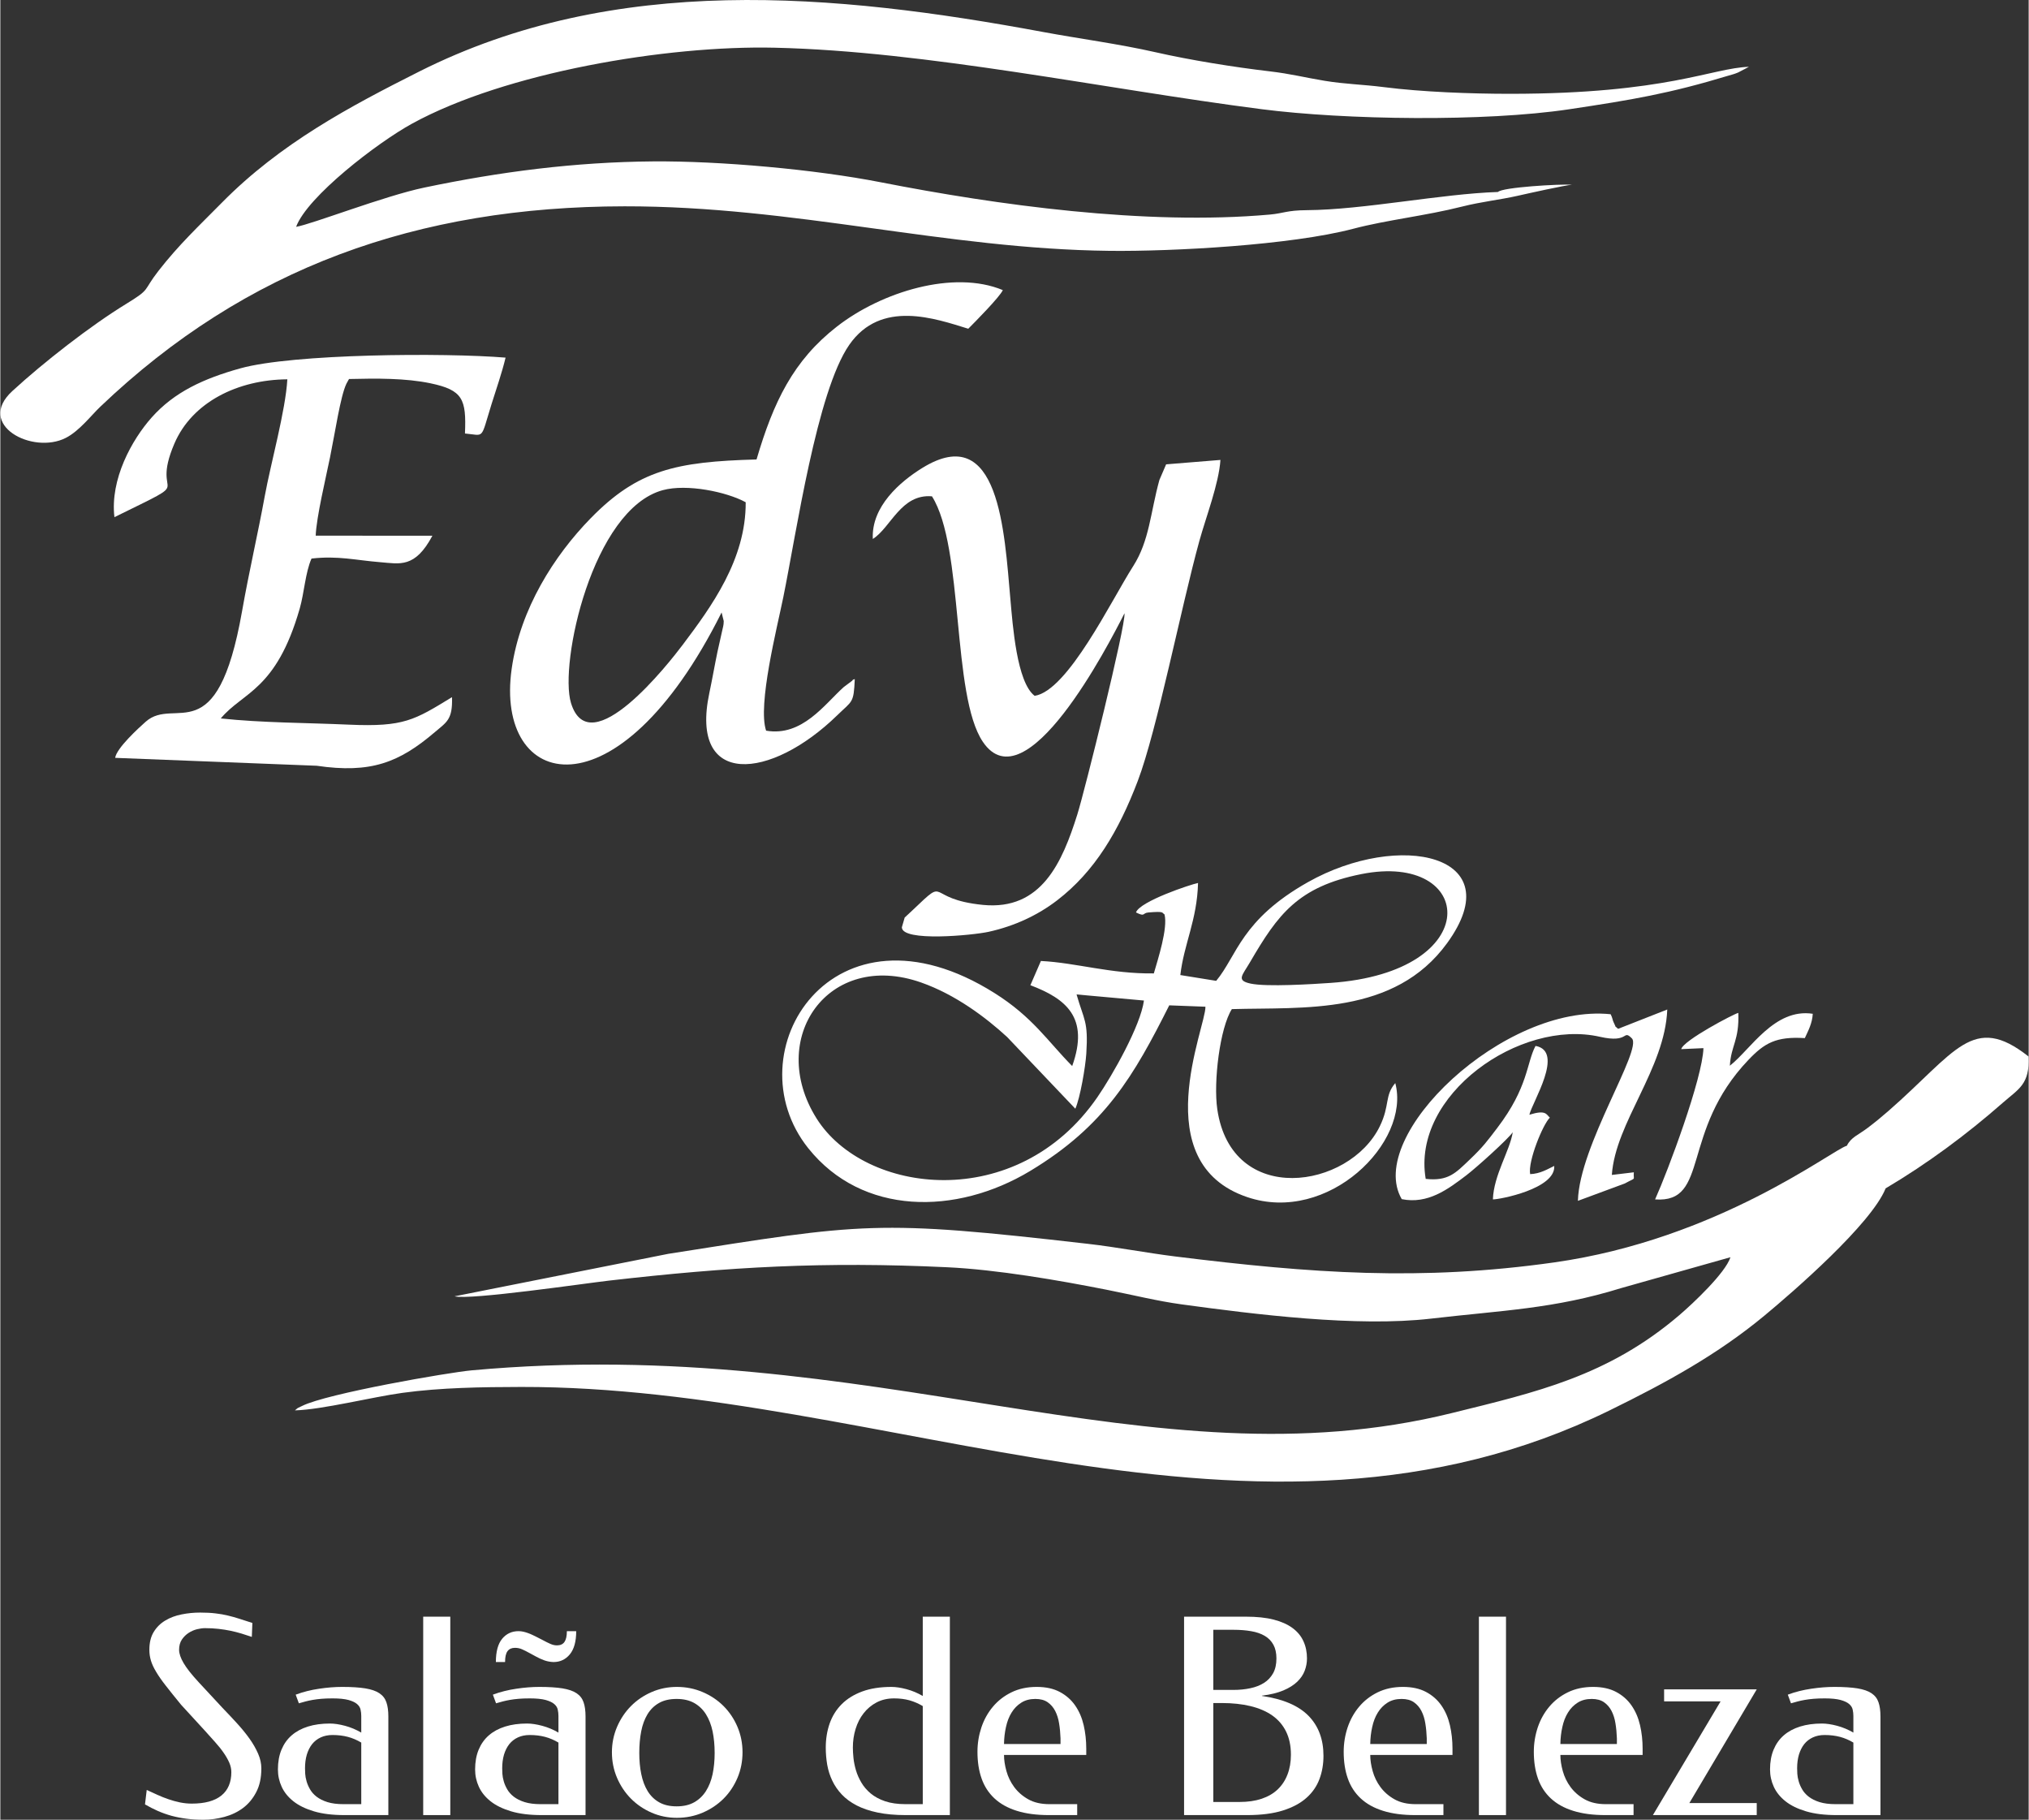 <?xml version="1.0" encoding="UTF-8"?>
<!DOCTYPE svg PUBLIC "-//W3C//DTD SVG 1.1//EN" "http://www.w3.org/Graphics/SVG/1.1/DTD/svg11.dtd">
<!-- Creator: CorelDRAW X7 -->
<svg xmlns="http://www.w3.org/2000/svg" xml:space="preserve" width="1.05833E+006px" height="948972px" version="1.1" style="shape-rendering:geometricPrecision; text-rendering:geometricPrecision; image-rendering:optimizeQuality; fill-rule:evenodd; clip-rule:evenodd"
viewBox="0 0 22577439 20251244"
 xmlns:xlink="http://www.w3.org/1999/xlink">
 <rect x="0" y="0" width="22577439" height="20251244" fill="#333333" stroke="none"/>
 <defs>
  <style type="text/css">
   <![CDATA[
    .fil0 {fill:white}
    .fil1 {fill:white;fill-rule:nonzero}
   ]]>
  </style>
 </defs>
 <g id="Camada_x0020_1">
  <path class="fil0" d="M17495130 2055592c-137709,-8931 -776290,28192 -825060,80831 -631996,20620 -1496978,198415 -2126793,202448 -223355,1441 -258667,35230 -413209,49058 -1382770,123593 -3043714,-107294 -4329231,-359335 -729578,-143059 -1787994,-238707 -2539055,-232369 -864982,7244 -1695681,114044 -2543048,291346 -444694,93013 -1250287,407776 -1426518,436833 124621,-336782 903463,-936429 1291402,-1148878 1037674,-568328 2830524,-872431 4037103,-844610 1697121,39099 3656737,457494 5414687,683812 939393,120958 2488927,141742 3423669,1770 705295,-105648 1119204,-175203 1782973,-376621 47330,-14323 50211,-12594 101533,-33419l120423 -62928c-410822,12470 -914411,299371 -2654540,300441 -435146,247 -984129,-20167 -1407875,-74205 -244468,-31197 -430289,-32390 -664468,-71201 -222944,-36958 -372135,-77044 -609031,-104825 -393413,-46095 -881897,-124415 -1269507,-212448 -409834,-93055 -848025,-150386 -1249052,-224878 -2327471,-432183 -4767916,-657225 -6947759,440125 -775056,390162 -1544637,799091 -2195030,1458085 -256527,259861 -480335,469059 -707065,760486 -179895,231216 -78280,195040 -361147,368184 -393166,240600 -917291,648829 -1265433,968902 -410863,377732 227224,709576 595820,520874 150756,-77168 280563,-248502 383536,-346742 1623327,-1548958 3532115,-2227708 5835674,-2230301 1897347,-2140 3561666,475109 5401106,495563 703114,7820 2018469,-63586 2710595,-245908 373987,-98487 803988,-143595 1212546,-247062 210926,-53379 423087,-75851 610636,-118242 135898,-30702 527089,-117707 612118,-124786z"/>
  <path class="fil0" d="M20553825 12750426c-168330,48688 -1434709,1041255 -3258879,1298728 -1485249,209609 -2700965,121411 -4210701,-65520 -319414,-39552 -659488,-104908 -978450,-141413 -2363194,-270809 -2483288,-233027 -4671486,111410l-2378093 472680c169646,44037 1451459,-144130 1719757,-174873 1343629,-153966 2390193,-213355 3761891,-148739 556433,26216 1243990,144952 1778816,250930 301223,59676 560631,125115 829423,161826 819504,112028 1955953,254922 2781219,158781 790283,-92108 1367418,-107788 2112758,-339045l1217898 -343985c-55726,175203 -418683,516183 -568163,643891 -794152,678708 -1589786,857573 -2535681,1091012 -3376051,833168 -6411986,-886095 -10909258,-475849 -256445,23377 -1609170,257227 -1886234,396170 -63669,31938 -35353,11606 -79185,49223 304927,-8355 862430,-149521 1199048,-195369 423951,-57783 879386,-64574 1319759,-65397 4050808,-7655 8178990,2188157 12112462,261919 637264,-312089 1204151,-623601 1726671,-1056441 321061,-265952 1187812,-1018495 1347910,-1415324 467536,-277353 900665,-598536 1302762,-951369 178700,-156806 302828,-205494 288176,-516059 -620349,-490789 -811067,-47700 -1558260,604504 -71406,62351 -141289,120423 -230763,188413 -106883,81243 -186479,104414 -233397,199896z"/>
  <path class="fil0" d="M13533960 10915514l-399216 -64451c39592,-346495 186479,-610512 196974,-1024545 -80831,15105 -648870,204383 -690685,327646 106965,52927 67825,6338 137421,452 184462,-15598 147010,2470 179935,21402 39798,153554 -74328,502106 -118695,656648 -479841,6585 -860043,-118324 -1257078,-138326l-117089 269656c395183,150138 659118,358142 465354,899677 -275830,-279451 -438850,-544086 -863830,-811767 -1802151,-1134967 -2925019,661011 -2074195,1726095 599812,750814 1645635,749785 2470736,252905 832757,-501489 1153570,-1058786 1547683,-1842855l402714 15310c7408,222121 -670271,1734203 464861,2118726 900047,304927 1822524,-608743 1648515,-1268766 -120958,140137 -58071,245785 -172239,480500 -339786,698628 -1650861,901446 -1809272,-190554 -44284,-305338 29427,-904986 162362,-1113195 791312,-23171 1809272,73422 2396202,-734476 718959,-989603 -535362,-1249834 -1548959,-678708 -744641,419547 -787608,816747 -1021499,1098626zm-804400 219034l-749950 -67661c82601,289164 131536,293691 108529,657184 -9383,147915 -68196,492846 -122234,614504l-759251 -798103c-237225,-218046 -574707,-472309 -957749,-606808 -1033599,-362916 -1721444,622365 -1164393,1511424 533138,850824 2232399,1061997 3126767,-234756 168864,-244797 481528,-796786 518281,-1075784zm2419908 -1406969c-706612,140837 -930009,450291 -1238187,978820 -87375,149891 -158123,204464 5803,239735 178207,38317 689615,6174 889264,-7572 1738812,-119806 1611351,-1463724 343120,-1210983z"/>
  <path class="fil0" d="M8417286 5113258c-895973,24159 -1321200,116555 -1847054,655167 -404360,414156 -783328,1006478 -878316,1673168 -192036,1347622 1174765,1700167 2336443,-625781l23788 95565c-206,49511 -9795,71406 -19055,115608 -18109,86675 -35230,152607 -50458,225577 -32555,156230 -58071,306121 -90914,461074 -223109,1053067 682495,969725 1425119,245210 167547,-163473 181870,-128531 194134,-401850 -9672,5720 -23459,3292 -28398,18067l-95359 71653c-213066,191171 -461732,553511 -863294,484657 -96759,-284061 121616,-1143775 190883,-1483150 146804,-719000 373328,-2289401 734475,-2810316 352833,-508939 959435,-291922 1324862,-179565 73341,-73094 354767,-358224 384565,-430001 -547256,-227841 -1350215,19549 -1845490,404896 -487290,379090 -707271,839382 -895931,1480021zm-120629 476137c-211009,-115731 -655126,-207674 -923136,-134581 -784028,213807 -1155175,1933729 -1021417,2369121 209979,683483 1094510,-450538 1242920,-647512 321636,-426873 705172,-952315 701633,-1587028z"/>
  <path class="fil0" d="M9711651 5998077c201872,-127749 312747,-503588 658377,-474696 358925,568327 216812,2213715 566188,2731790 477330,707806 1397297,-1075126 1576903,-1430428 16175,130095 -443665,1981223 -525854,2241536 -165777,525031 -396458,1068953 -1050226,1004049 -654838,-65027 -375675,-329127 -777813,54203 -18068,17203 -91573,84864 -92766,86428l-31567 108571c1152,165036 790653,88815 965033,50457 288299,-63380 547131,-184462 762873,-349993 418724,-321266 686034,-771351 898442,-1330007 213436,-561289 483586,-1939326 684799,-2668533 73958,-267968 217017,-636647 235044,-903092l-604586 49099 -75110 174626c-100175,361723 -109394,673729 -292292,959559 -241382,377321 -726491,1386268 -1096157,1442117 -198662,-150550 -243810,-782587 -269903,-1074138 -67167,-750280 -121699,-1993735 -982442,-1460802 -244098,151126 -567463,427779 -548943,789254z"/>
  <path class="fil0" d="M1269878 5755379c969107,-476302 383988,-157917 667472,-818764 197921,-461485 706119,-711345 1257284,-715337 -19055,345342 -185944,941532 -250848,1297329 -78649,431071 -173350,830822 -253193,1283582 -279328,1584312 -743983,938899 -1072122,1229215 -75480,66756 -325834,294679 -340362,402509l2243800 87951c602240,88362 918032,-35683 1315026,-374522 130918,-111740 199114,-138121 190512,-388763 -417407,254470 -533262,333119 -1145709,305915 -490212,-21813 -959929,-19673 -1427958,-69184 245415,-295667 616109,-309084 878151,-1220737 51034,-177589 62476,-401274 131659,-558408 293898,-33995 491818,18561 765549,40374 216194,17244 386005,70171 580303,-294720l-1299098 -371c7326,-204217 112727,-642738 159193,-870496 56384,-276447 115731,-681384 182569,-820534 3827,-7984 11153,-19755 14446,-26216 3333,-6503 9342,-17985 15186,-26217 303734,-7490 630103,-10412 907744,48030 358389,75439 398598,176108 382259,558326 223767,20290 169894,77580 296573,-329209 54367,-174626 112439,-336494 155529,-515112 -678791,-55808 -2366610,-44038 -2952882,119435 -407077,113468 -733858,262660 -986393,546597 -221009,248543 -464737,688133 -414690,1109327z"/>
  <path class="fil0" d="M18007567 11449558c-52557,-50046 -10166,6379 -50046,-72929 -12759,-25393 -10824,-46383 -33007,-89556 -1185096,-122934 -2735248,1354001 -2325372,2057815 289164,58689 513178,-108406 719000,-265376 116431,-88856 465848,-404484 516717,-479183 -32554,206440 -211708,475685 -221173,747357 67702,2717 700274,-116966 682906,-372258 -77868,36917 -154172,86263 -268257,91202 -26134,-141989 141249,-553717 219404,-628621 -41156,-37576 -43049,-89556 -227800,-32390 27945,-133635 396089,-706777 68279,-765960 -102068,193105 -79020,457740 -425392,912147 -108735,142648 -156311,209815 -308261,354232 -154912,147257 -236607,241135 -488731,213478 -159727,-932890 1048416,-1783961 1938791,-1581390 332090,75522 250560,-87251 355796,17368 122687,121947 -585736,1194109 -600305,1808285l522026 -193188c136680,-74822 91779,-25517 100380,-124251l-244838 29221c39839,-584172 590592,-1179457 617015,-1841003l-547132 215000z"/>
  <path class="fil0" d="M18710187 11675465l247308 -11030c-10536,336329 -391972,1358199 -538324,1683622 613105,42802 275665,-753983 1039896,-1553897 177837,-186109 305833,-261507 626852,-241464 40251,-87128 82353,-164420 88486,-270685 -426462,-64986 -690767,396170 -922971,578163 13252,-228211 105854,-280068 94206,-588000 -42061,6750 -613558,306327 -635453,403291z"/>
  <path class="fil1" d="M2224539 17945833c65397,0 122687,3045 171827,9136 48688,5556 94825,13664 137874,24324 43091,10124 85687,22306 128284,35970 42556,13705 90215,29427 142936,46136l-6091 155118c-37493,-12676 -75522,-24817 -114538,-36999 -38563,-11647 -78609,-21813 -120670,-30908 -42062,-8643 -87169,-15722 -134334,-21319 -47659,-5556 -98817,-8108 -153061,-8108 -24858,0 -53750,4074 -86181,11688 -32966,8108 -63875,21278 -93795,40539 -29386,18767 -54738,43585 -75522,73999 -20784,30950 -31443,68937 -31443,114579 0,42556 17244,92232 50704,149027 33460,56755 89721,128243 168823,213396l261549 281838c57289,59306 112521,118119 165242,175902 52721,57783 99351,115073 138903,170840 39551,55767 70953,111533 94783,166271 23829,54738 35476,108982 35476,162691 0,103920 -18726,192118 -57248,264635 -38029,72970 -87210,131782 -148039,176890 -60829,45107 -129766,77579 -206811,98363 -77579,20784 -154624,31403 -231669,31403 -67414,0 -130259,-3540 -188578,-11154 -58277,-7573 -114044,-18232 -166765,-32431 -52721,-14693 -103385,-32431 -152073,-53750 -48646,-21278 -96305,-46095 -143964,-73464l19261 -160715c38522,17738 78073,36011 118612,54244 40580,18767 82148,34982 123716,49181 42062,14693 85153,26340 128737,35477 43091,8602 86675,13170 130260,13170 145487,0 255004,-29879 329497,-89721 73999,-59800 111040,-147010 111040,-260560 0,-34942 -7614,-69925 -22842,-105401 -15681,-35518 -36464,-72518 -63340,-110546 -26381,-38522 -57783,-77539 -94289,-118078 -36011,-40580 -73999,-83135 -114579,-127749l-264100 -287929c-67414,-82107 -123674,-152567 -169276,-210885 -45642,-58277 -82147,-110505 -109023,-156106 -27368,-45642 -46630,-87210 -57783,-125197 -11647,-38029 -17203,-78074 -17203,-119642 0,-80090 16215,-146516 49140,-199731 32473,-52721 75563,-95277 129272,-126720 53215,-31938 113550,-54244 180964,-67414 67414,-13705 136351,-20290 206317,-20290z"/>
  <path id="1" class="fil1" d="M3697605 18900864c-47124,0 -88692,1523 -123675,4569 -35476,3004 -67414,7079 -96305,12141 -28398,5062 -55273,10659 -80090,17244 -24859,6585 -49676,13664 -74534,20784l-35477 -96306c83135,-30949 170305,-52721 261054,-65891 90215,-13705 176396,-20290 257515,-20290 103920,0 189566,5556 256486,16216 66920,11153 119148,28892 156641,54244 38028,25352 63875,58812 78074,100874 14692,42062 21771,94783 21771,158164l0 1096938 -487620 0c-132811,0 -245867,-13705 -339621,-41568 -93796,-27862 -170346,-64903 -229653,-112027 -59306,-47124 -102890,-100874 -130794,-162197 -27863,-60829 -41527,-124704 -41527,-192118 0,-83135 13170,-156640 39510,-220021 26381,-63340 63875,-116596 113550,-159645 49676,-43091 110011,-75563 181500,-97870 71447,-22307 152566,-33460 243810,-33460 49675,0 105936,8643 168781,25352 62887,16751 123181,42103 180471,75563l0 -185532c0,-22842 -2552,-46137 -7614,-69472 -4568,-23295 -17738,-44079 -38522,-62352 -20784,-18232 -52722,-33460 -95812,-45601 -43091,-11689 -102397,-17739 -177919,-17739zm319867 1177029l0 -685334c-47659,-28398 -97335,-49676 -148533,-63381 -51693,-13664 -108982,-20784 -171334,-20784 -49676,0 -93260,9137 -131782,26875 -38029,17738 -69966,42597 -95812,75028 -25846,32966 -45108,71982 -58813,117090 -13170,45642 -19755,95812 -19755,151043 0,15722 494,36506 2017,61858 1523,25846 6585,53215 15228,83136 8108,29385 21278,59306 38522,89227 17245,30414 41568,57783 73505,82600 31938,24365 71983,44614 120629,59842 48153,15186 107953,22800 178454,22800l197674 0z"/>
  <polygon id="2" class="fil1" points="4706881,17991475 5008474,17991475 5008474,20199551 4706881,20199551 "/>
  <path id="3" class="fil1" d="M5892512 18900864c-47124,0 -88692,1523 -123675,4569 -35477,3004 -67414,7079 -96306,12141 -28398,5062 -55273,10659 -80090,17244 -24858,6585 -49676,13664 -74534,20784l-35477 -96306c83136,-30949 170305,-52721 261055,-65891 90214,-13705 176395,-20290 257515,-20290 103919,0 189565,5556 256486,16216 66920,11153 119147,28892 156640,54244 38029,25352 63875,58812 78074,100874 14693,42062 21772,94783 21772,158164l0 1096938 -487620 0c-132812,0 -245868,-13705 -339622,-41568 -93795,-27862 -170346,-64903 -229652,-112027 -59306,-47124 -102891,-100874 -130795,-162197 -27863,-60829 -41526,-124704 -41526,-192118 0,-83135 13170,-156640 39510,-220021 26381,-63340 63874,-116596 113550,-159645 49675,-43091 110011,-75563 181499,-97870 71447,-22307 152566,-33460 243810,-33460 49676,0 105936,8643 168782,25352 62887,16751 123181,42103 180470,75563l0 -185532c0,-22842 -2551,-46137 -7614,-69472 -4568,-23295 -17738,-44079 -38522,-62352 -20784,-18232 -52721,-33460 -95812,-45601 -43090,-11689 -102397,-17739 -177918,-17739zm319866 1177029l0 -685334c-47659,-28398 -97334,-49676 -148533,-63381 -51692,-13664 -108982,-20784 -171333,-20784 -49676,0 -93261,9137 -131783,26875 -38028,17738 -69966,42597 -95812,75028 -25846,32966 -45107,71982 -58812,117090 -13170,45642 -19755,95812 -19755,151043 0,15722 494,36506 2017,61858 1522,25846 6585,53215 15227,83136 8108,29385 21278,59306 38523,89227 17244,30414 41567,57783 73505,82600 31937,24365 71982,44614 120629,59842 48153,15186 107953,22800 178454,22800l197673 0zm-322377 -1681934c-28398,-15722 -55273,-29386 -80625,-40539 -25352,-11647 -52186,-17245 -81078,-17245 -36506,0 -63875,12183 -82642,37000 -18232,24365 -27369,64903 -27369,121164l-102397 0c0,-116102 23295,-202242 69966,-259038 46630,-56260 107459,-84658 182487,-84658 17738,0 35477,2058 53709,6091 17738,4074 34983,9137 52721,15722 17245,6091 33954,13170 49676,20784 15722,7614 30414,14692 44613,21812l69431 35477c29921,16216 57289,29880 82642,41033 25352,11688 50169,17245 75028,17245 37493,0 65397,-12677 83135,-38029 17739,-25311 26875,-65397 26875,-120135l103920 0c0,114085 -23336,199731 -70501,257515 -47124,57289 -107953,86181 -181952,86181 -36505,-1029 -70994,-7614 -103425,-19261 -31938,-11647 -62352,-25352 -91244,-41568l-72970 -39551z"/>
  <path id="4" class="fil1" d="M7530820 18773115c101903,0 197221,19261 286407,57290 89227,37987 166806,89721 232698,155612 65891,65891 117583,143471 155118,231669 37493,88691 56260,182980 56260,282826 0,101409 -18767,196192 -56260,284883 -37535,88198 -89227,165778 -155118,231669 -65892,65398 -143471,117584 -232698,155612 -89186,38029 -184504,57290 -286407,57290 -99845,0 -194134,-19261 -281303,-57290 -87704,-38028 -164255,-90214 -229652,-155612 -65398,-65891 -117090,-143471 -155118,-231669 -37988,-88691 -57249,-183474 -57249,-284883 0,-99846 19261,-194135 57249,-282826 38028,-88198 89720,-165778 155118,-231669 65397,-65891 141948,-117625 229652,-155612 87169,-38029 181458,-57290 281303,-57290zm-3004 133799c-77086,0 -142442,14734 -195163,44614 -53257,29920 -95812,71488 -128778,125238 -32432,53709 -56261,117090 -70460,191089 -14199,73505 -21278,153101 -21278,239777 0,85152 7079,164213 22307,236731 14693,72476 38522,135322 70953,188537 32967,53256 75522,94824 128778,124703 52722,29921 117584,44614 193641,44614 76015,0 140919,-14693 194628,-44614 53215,-29879 97335,-71447 131289,-124703 33953,-53215 58812,-116061 74534,-188537 15186,-72518 22800,-151579 22800,-236731 0,-86676 -7614,-166272 -22800,-239777 -15722,-73999 -40581,-137380 -74534,-191089 -33954,-53750 -78074,-95318 -131289,-125238 -53709,-29880 -118613,-44614 -194628,-44614z"/>
  <path id="5" class="fil1" d="M10076008 20199551c-117584,0 -221503,-9630 -311224,-28398 -89721,-18726 -167300,-45107 -233192,-79061 -65891,-34489 -120629,-74534 -164748,-121164 -44079,-46630 -79597,-97828 -105937,-153595 -26875,-55767 -45642,-115073 -56795,-177425 -10619,-62352 -16216,-126185 -16216,-191583 0,-96840 14693,-186561 43626,-269162 29385,-82642 73999,-154130 133799,-213930 59841,-59800 135857,-106965 227100,-140919 91738,-33954 200226,-51199 326452,-51199 49182,0 105443,8602 168288,25352 62846,16710 123181,42062 180471,75522l0 -882514 301593 0 0 2208076 -493217 0zm-586477 -752254c0,33460 2016,71982 6585,116101 4568,44079 13664,89186 27369,136351 13663,46630 33954,92767 60335,137380 26340,45107 60829,85646 103919,121658 43050,35971 96306,64862 160181,86675 63874,21772 139890,32431 228088,32431l191624 0 0 -1091382c-47659,-28398 -96841,-49676 -148533,-64369 -51693,-14199 -108488,-21278 -170840,-21278 -72970,0 -138368,15187 -195163,45108 -57249,29920 -104908,70459 -143965,120629 -39510,50210 -68937,108488 -89186,173885 -20290,65891 -30414,134828 -30414,206811z"/>
  <path id="6" class="fil1" d="M11536439 18773115c100874,0 186520,18767 255992,55767 69925,37000 127214,87169 171334,150550 44078,63339 75522,136351 94783,218992 19261,82601 28892,170305 28892,262043l0 69965 -915481 0c0,55273 9137,115073 26875,179442 17738,64368 46630,123674 86675,177918 40539,54738 92273,99887 156106,135857 63875,36012 142442,54244 235743,54244l309207 0 0 121658 -313775 0c-138409,0 -258009,-15721 -358883,-47659 -100380,-31402 -183022,-77538 -247884,-137873 -64904,-60335 -113057,-134334 -143471,-221010 -30909,-87169 -46136,-186561 -46136,-298547 0,-92767 14733,-183022 43625,-270191 29386,-87211 71983,-163761 128243,-230640 55767,-66920 124704,-120136 206317,-160181 81613,-40045 175902,-60335 281838,-60335zm-15228 133799c-61323,0 -113550,13705 -157135,41568 -44119,27904 -79596,64410 -107952,110505 -28398,46136 -49182,99392 -62352,160715 -13705,60829 -20784,123675 -21813,189072l629074 0 0 -63874c-2017,-57290 -7079,-112522 -15722,-164749 -8108,-52721 -22800,-98857 -43584,-139396 -20784,-40539 -49182,-73012 -84165,-97335 -35477,-24323 -80584,-36506 -136351,-36506z"/>
  <path id="7" class="fil1" d="M13176271 20199551l0 -2208076 689902 0c118613,0 221010,10618 306656,32431 85194,21772 155653,53215 210391,93754 55232,40580 95812,89721 121658,147010 26340,57290 39510,121164 39510,191624 0,46630 -8602,92272 -25311,136351 -16751,44613 -44613,85687 -83136,122687 -38522,36999 -89720,69430 -154130,96799 -64369,26875 -143924,46630 -238748,58319l0 3045c233686,33954 406048,107460 517582,220475 111492,113550 167259,262083 167259,446093 0,92272 -14693,178412 -44613,258544 -29880,80090 -78074,150014 -144953,209321 -66426,59306 -154130,106471 -262083,140425 -107459,33954 -240271,51198 -397940,51198l-702044 0zm325422 -1246994l0 1101013 292498 0c91738,0 173350,-11647 244839,-35477 70953,-23829 130753,-58318 178948,-103919 47617,-45643 84617,-100875 109475,-166272 25353,-65397 38029,-138902 38029,-221009 0,-98858 -18274,-185039 -54244,-257515 -36012,-73011 -87704,-132318 -154089,-178948 -66921,-46630 -148040,-81119 -242823,-103919 -95318,-22801 -201254,-33954 -317850,-33954l-94783 0zm0 -815101l0 669119 222039 0c68442,0 131782,-6091 190100,-18767 58278,-12182 108982,-31937 152073,-59306 42556,-26875 76510,-62846 101368,-107459 24817,-44614 36999,-99352 36999,-164749 0,-60335 -11153,-110998 -33460,-152072 -22306,-41074 -54244,-73999 -95276,-98323 -41568,-24858 -92273,-42597 -151579,-52721 -59306,-10660 -125733,-15722 -200225,-15722l-222039 0z"/>
  <path id="8" class="fil1" d="M15613011 18773115c100874,0 186521,18767 255992,55767 69925,37000 127215,87169 171334,150550 44079,63339 75522,136351 94783,218992 19261,82601 28892,170305 28892,262043l0 69965 -915481 0c0,55273 9137,115073 26875,179442 17739,64368 46630,123674 86675,177918 40539,54738 92273,99887 156106,135857 63875,36012 142442,54244 235743,54244l309208 0 0 121658 -313776 0c-138408,0 -258009,-15721 -358883,-47659 -100380,-31402 -183022,-77538 -247884,-137873 -64904,-60335 -113056,-134334 -143471,-221010 -30908,-87169 -46136,-186561 -46136,-298547 0,-92767 14734,-183022 43625,-270191 29386,-87211 71983,-163761 128244,-230640 55766,-66920 124703,-120136 206316,-160181 81613,-40045 175902,-60335 281838,-60335zm-15227 133799c-61323,0 -113551,13705 -157135,41568 -44120,27904 -79597,64410 -107953,110505 -28398,46136 -49182,99392 -62352,160715 -13705,60829 -20784,123675 -21813,189072l629074 0 0 -63874c-2016,-57290 -7079,-112522 -15722,-164749 -8107,-52721 -22800,-98857 -43584,-139396 -20784,-40539 -49182,-73012 -84165,-97335 -35476,-24323 -80584,-36506 -136350,-36506z"/>
  <polygon id="9" class="fil1" points="16458032,17991475 16759626,17991475 16759626,20199551 16458032,20199551 "/>
  <path id="10" class="fil1" d="M17729350 18773115c100874,0 186521,18767 255993,55767 69924,37000 127214,87169 171333,150550 44079,63339 75522,136351 94783,218992 19261,82601 28892,170305 28892,262043l0 69965 -915481 0c0,55273 9137,115073 26875,179442 17739,64368 46630,123674 86675,177918 40539,54738 92273,99887 156106,135857 63875,36012 142442,54244 235744,54244l309207 0 0 121658 -313776 0c-138408,0 -258009,-15721 -358883,-47659 -100380,-31402 -183022,-77538 -247884,-137873 -64904,-60335 -113056,-134334 -143471,-221010 -30908,-87169 -46136,-186561 -46136,-298547 0,-92767 14734,-183022 43626,-270191 29385,-87211 71982,-163761 128243,-230640 55766,-66920 124703,-120136 206316,-160181 81613,-40045 175902,-60335 281838,-60335zm-15227 133799c-61323,0 -113551,13705 -157135,41568 -44120,27904 -79596,64410 -107953,110505 -28398,46136 -49182,99392 -62352,160715 -13705,60829 -20784,123675 -21813,189072l629074 0 0 -63874c-2016,-57290 -7079,-112522 -15721,-164749 -8108,-52721 -22801,-98857 -43585,-139396 -20784,-40539 -49182,-73012 -84165,-97335 -35476,-24323 -80584,-36506 -136350,-36506z"/>
  <polygon id="11" class="fil1" points="18800443,20065711 19550640,20065711 19550640,20199551 18394889,20199551 19148173,18934324 18519592,18934324 18519592,18800484 19550640,18800484 "/>
  <path id="12" class="fil1" d="M20306434 18900864c-47124,0 -88692,1523 -123674,4569 -35477,3004 -67415,7079 -96306,12141 -28398,5062 -55273,10659 -80090,17244 -24859,6585 -49676,13664 -74534,20784l-35477 -96306c83136,-30949 170305,-52721 261054,-65891 90215,-13705 176396,-20290 257515,-20290 103920,0 189566,5556 256486,16216 66920,11153 119148,28892 156641,54244 38028,25352 63875,58812 78074,100874 14692,42062 21771,94783 21771,158164l0 1096938 -487620 0c-132811,0 -245867,-13705 -339621,-41568 -93795,-27862 -170346,-64903 -229652,-112027 -59307,-47124 -102891,-100874 -130795,-162197 -27863,-60829 -41527,-124704 -41527,-192118 0,-83135 13170,-156640 39510,-220021 26381,-63340 63875,-116596 113550,-159645 49676,-43091 110011,-75563 181500,-97870 71447,-22307 152566,-33460 243810,-33460 49675,0 105936,8643 168782,25352 62886,16751 123180,42103 180470,75563l0 -185532c0,-22842 -2552,-46137 -7614,-69472 -4568,-23295 -17738,-44079 -38522,-62352 -20784,-18232 -52722,-33460 -95812,-45601 -43091,-11689 -102397,-17739 -177919,-17739zm319867 1177029l0 -685334c-47659,-28398 -97335,-49676 -148533,-63381 -51692,-13664 -108982,-20784 -171334,-20784 -49675,0 -93260,9137 -131782,26875 -38029,17738 -69966,42597 -95812,75028 -25846,32966 -45107,71982 -58812,117090 -13170,45642 -19756,95812 -19756,151043 0,15722 494,36506 2017,61858 1523,25846 6585,53215 15228,83136 8108,29385 21278,59306 38522,89227 17245,30414 41568,57783 73505,82600 31938,24365 71983,44614 120630,59842 48152,15186 107952,22800 178453,22800l197674 0z"/>
 </g>
</svg>
